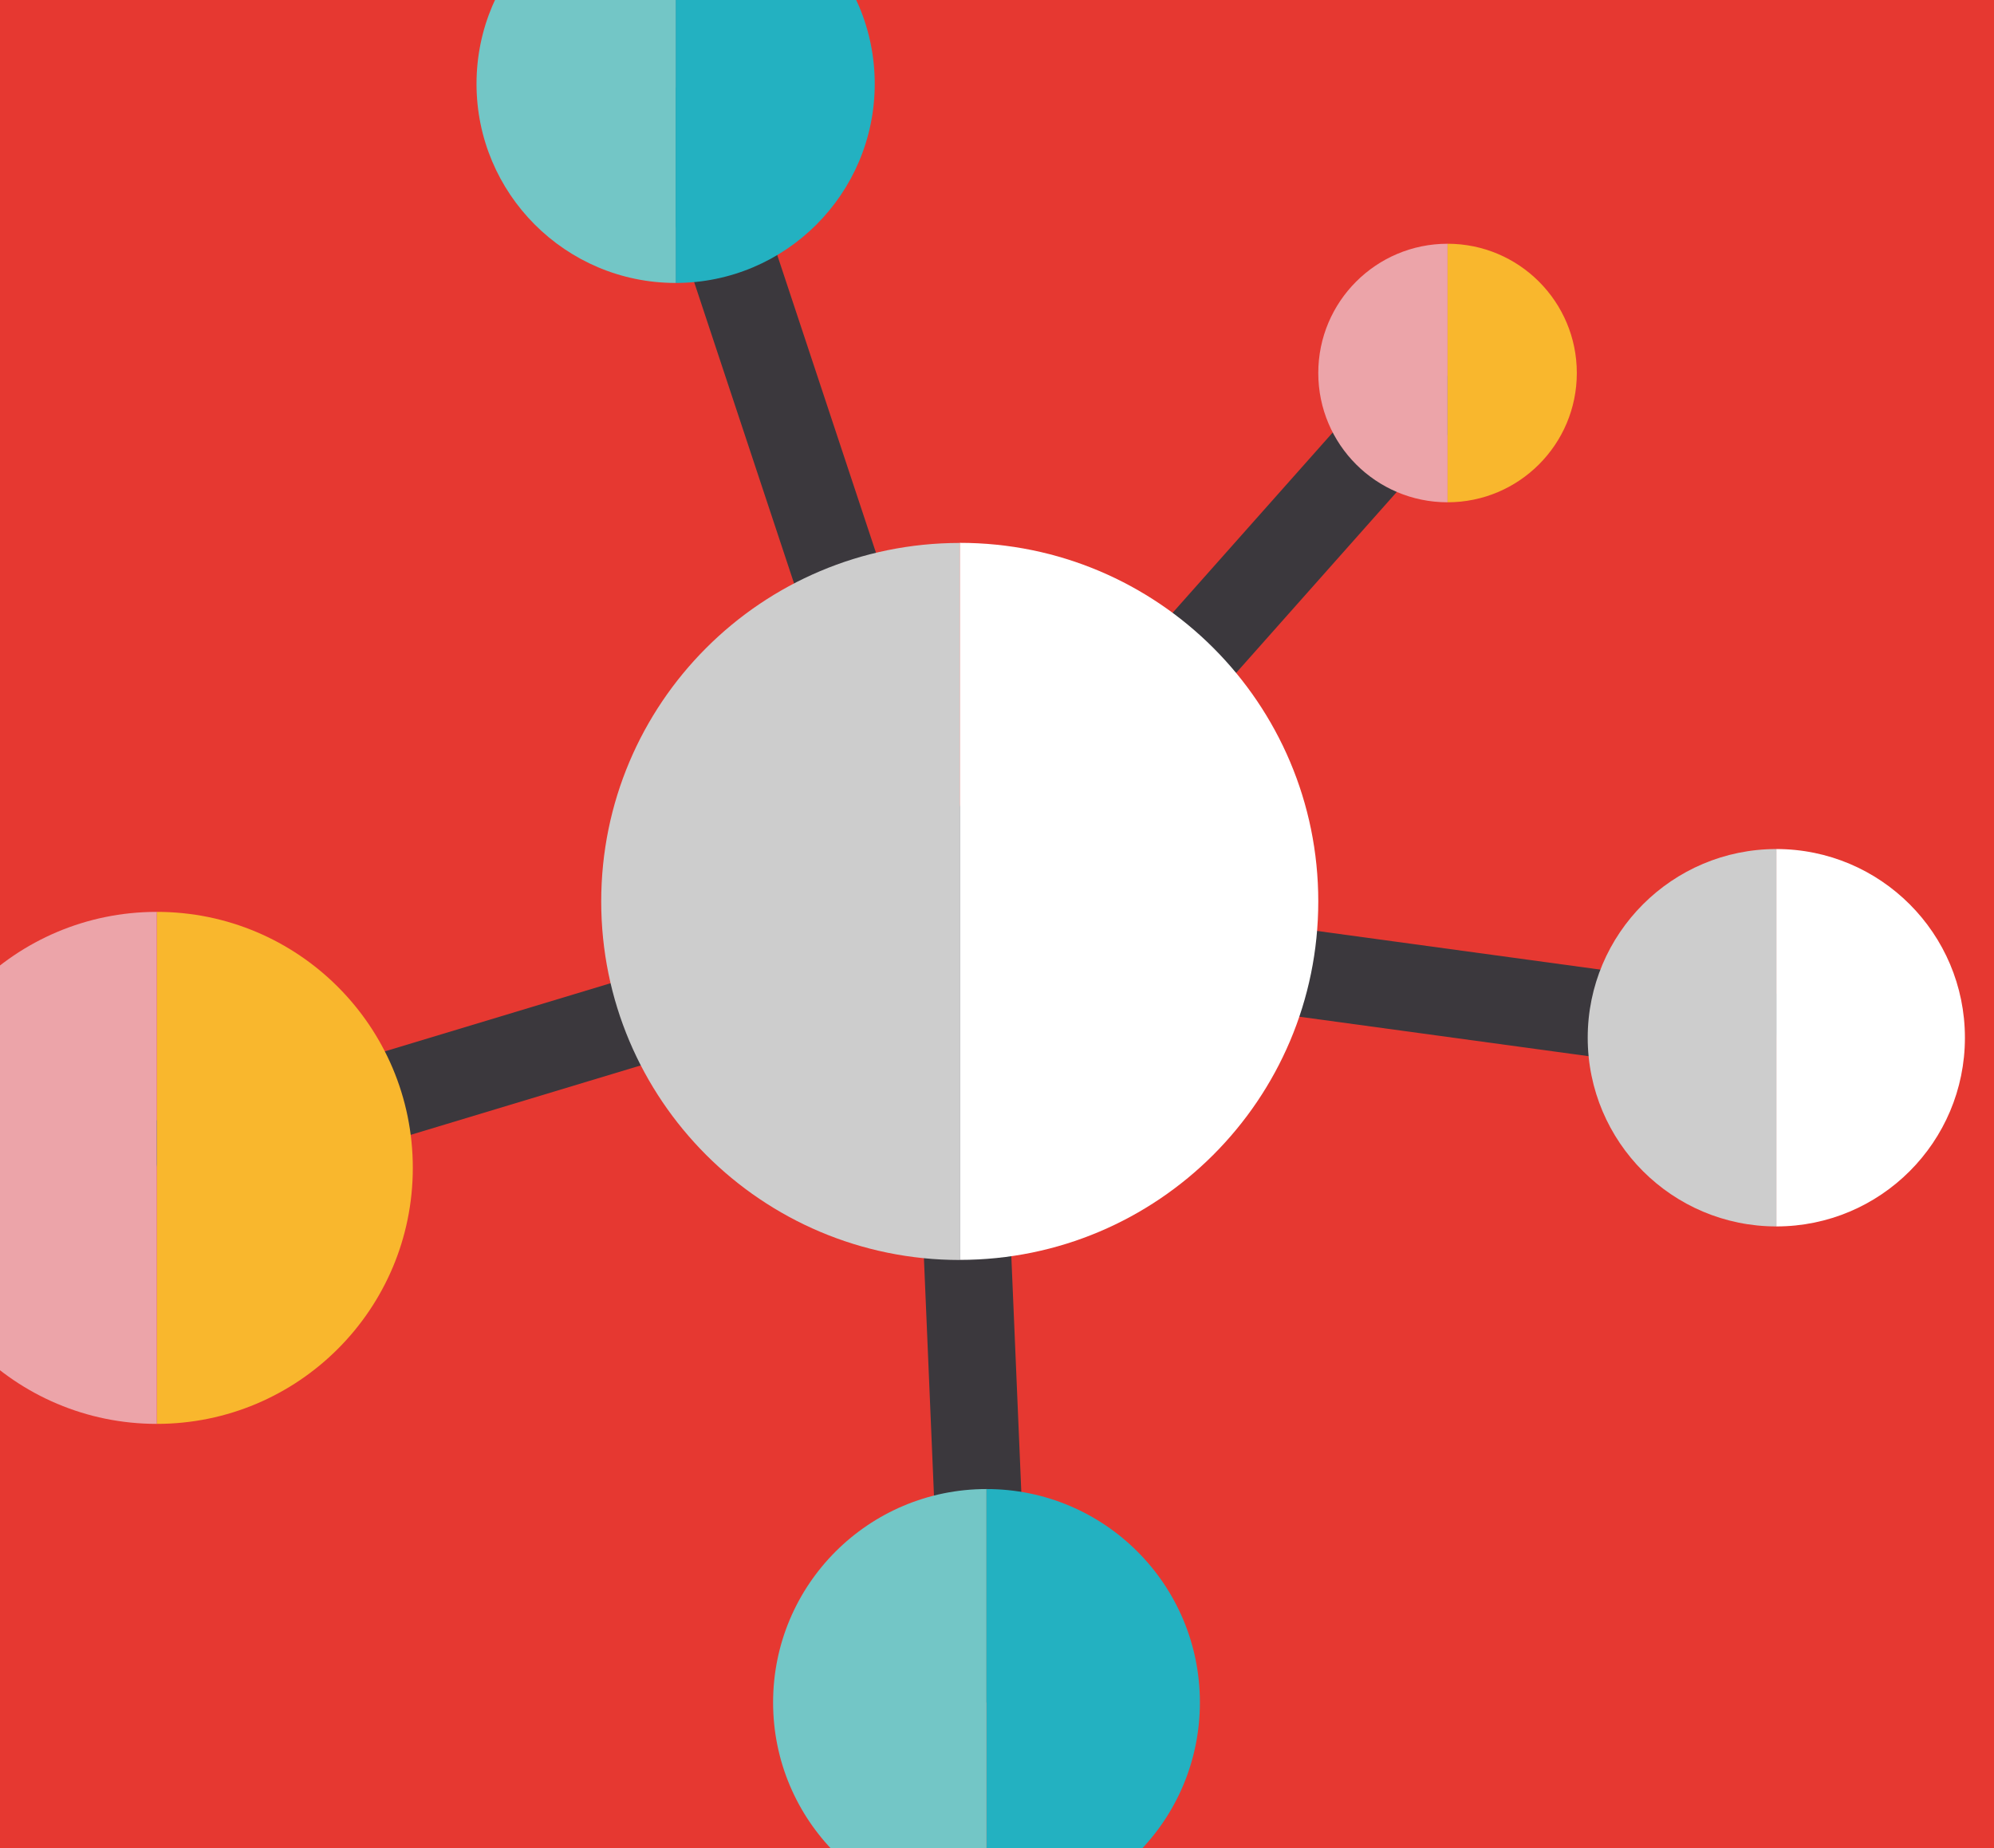 <?xml version="1.0" encoding="UTF-8"?>
<svg id="Ebene_1" data-name="Ebene 1" xmlns="http://www.w3.org/2000/svg" xmlns:xlink="http://www.w3.org/1999/xlink" version="1.1" viewBox="0 0 205 190">
  <defs>
    <style>
      .cls-1 {
        clip-path: url(#clippath);
      }

      .cls-2 {
        fill: none;
      }

      .cls-2, .cls-3, .cls-4, .cls-5, .cls-6, .cls-7, .cls-8, .cls-9, .cls-10 {
        stroke-width: 0px;
      }

      .cls-3 {
        fill: #cdcdcd;
      }

      .cls-4 {
        fill: #e63831;
      }

      .cls-5 {
        fill: #73c6c6;
      }

      .cls-6 {
        fill: #f9b72d;
      }

      .cls-7 {
        fill: #3b383d;
      }

      .cls-8 {
        fill: #23b1c1;
      }

      .cls-9 {
        fill: #eca4a9;
      }

      .cls-10 {
        fill: #fff;
      }
    </style>
    <clipPath id="clippath">
      <rect class="cls-2" width="205" height="190"/>
    </clipPath>
  </defs>
  <rect class="cls-4" width="205" height="190"/>
  <polygon class="cls-7" points="183.23 102.24 106.98 91.83 151.81 41.33 145.09 35.37 99.84 86.33 73.73 7.59 65.2 10.41 92.31 92.17 14.82 115.56 17.42 124.16 93.79 101.11 96.93 175.22 105.91 174.84 102.75 100.32 182.02 111.14 183.23 102.24"/>
  <g class="cls-1">
    <path class="cls-10" d="M98.67,129.53c20.35,0,36.86-16.5,36.86-36.86s-16.5-36.86-36.86-36.86h0v73.72h0Z"/>
    <path class="cls-3" d="M61.81,92.68c0,20.36,16.5,36.86,36.86,36.86V55.82c-20.36,0-36.86,16.5-36.86,36.86"/>
    <path class="cls-8" d="M69.46,29.09c11.3,0,20.47-9.17,20.47-20.47s-9.17-20.47-20.47-20.47h0V29.09h0Z"/>
    <path class="cls-5" d="M48.99,8.62c0,11.3,9.16,20.47,20.47,20.47V-11.85c-11.31,0-20.47,9.16-20.47,20.47"/>
    <path class="cls-6" d="M16.12,146.39c14.54,0,26.32-11.78,26.32-26.32s-11.78-26.32-26.32-26.32v52.64Z"/>
    <path class="cls-9" d="M-10.2,120.07c0,14.54,11.79,26.32,26.32,26.32v-52.64c-14.54,0-26.32,11.78-26.32,26.32"/>
    <path class="cls-8" d="M101.42,196.97c12.12,0,21.94-9.82,21.94-21.94s-9.82-21.94-21.94-21.94v43.88Z"/>
    <path class="cls-5" d="M79.48,175.03c0,12.12,9.82,21.94,21.94,21.94v-43.88c-12.12,0-21.94,9.82-21.94,21.94"/>
    <path class="cls-10" d="M182.62,126.09c10.71,0,19.39-8.68,19.39-19.4s-8.68-19.4-19.39-19.4v38.79Z"/>
    <path class="cls-3" d="M163.23,106.69c0,10.71,8.68,19.4,19.4,19.4v-38.8c-10.71,0-19.4,8.69-19.4,19.4"/>
    <path class="cls-6" d="M148.82,51.64c7.34,0,13.29-5.95,13.29-13.29s-5.95-13.29-13.29-13.29h0v26.58h0Z"/>
    <path class="cls-9" d="M135.53,38.35c0,7.34,5.95,13.29,13.29,13.29v-26.58c-7.34,0-13.29,5.95-13.29,13.29"/>
  </g>
</svg>